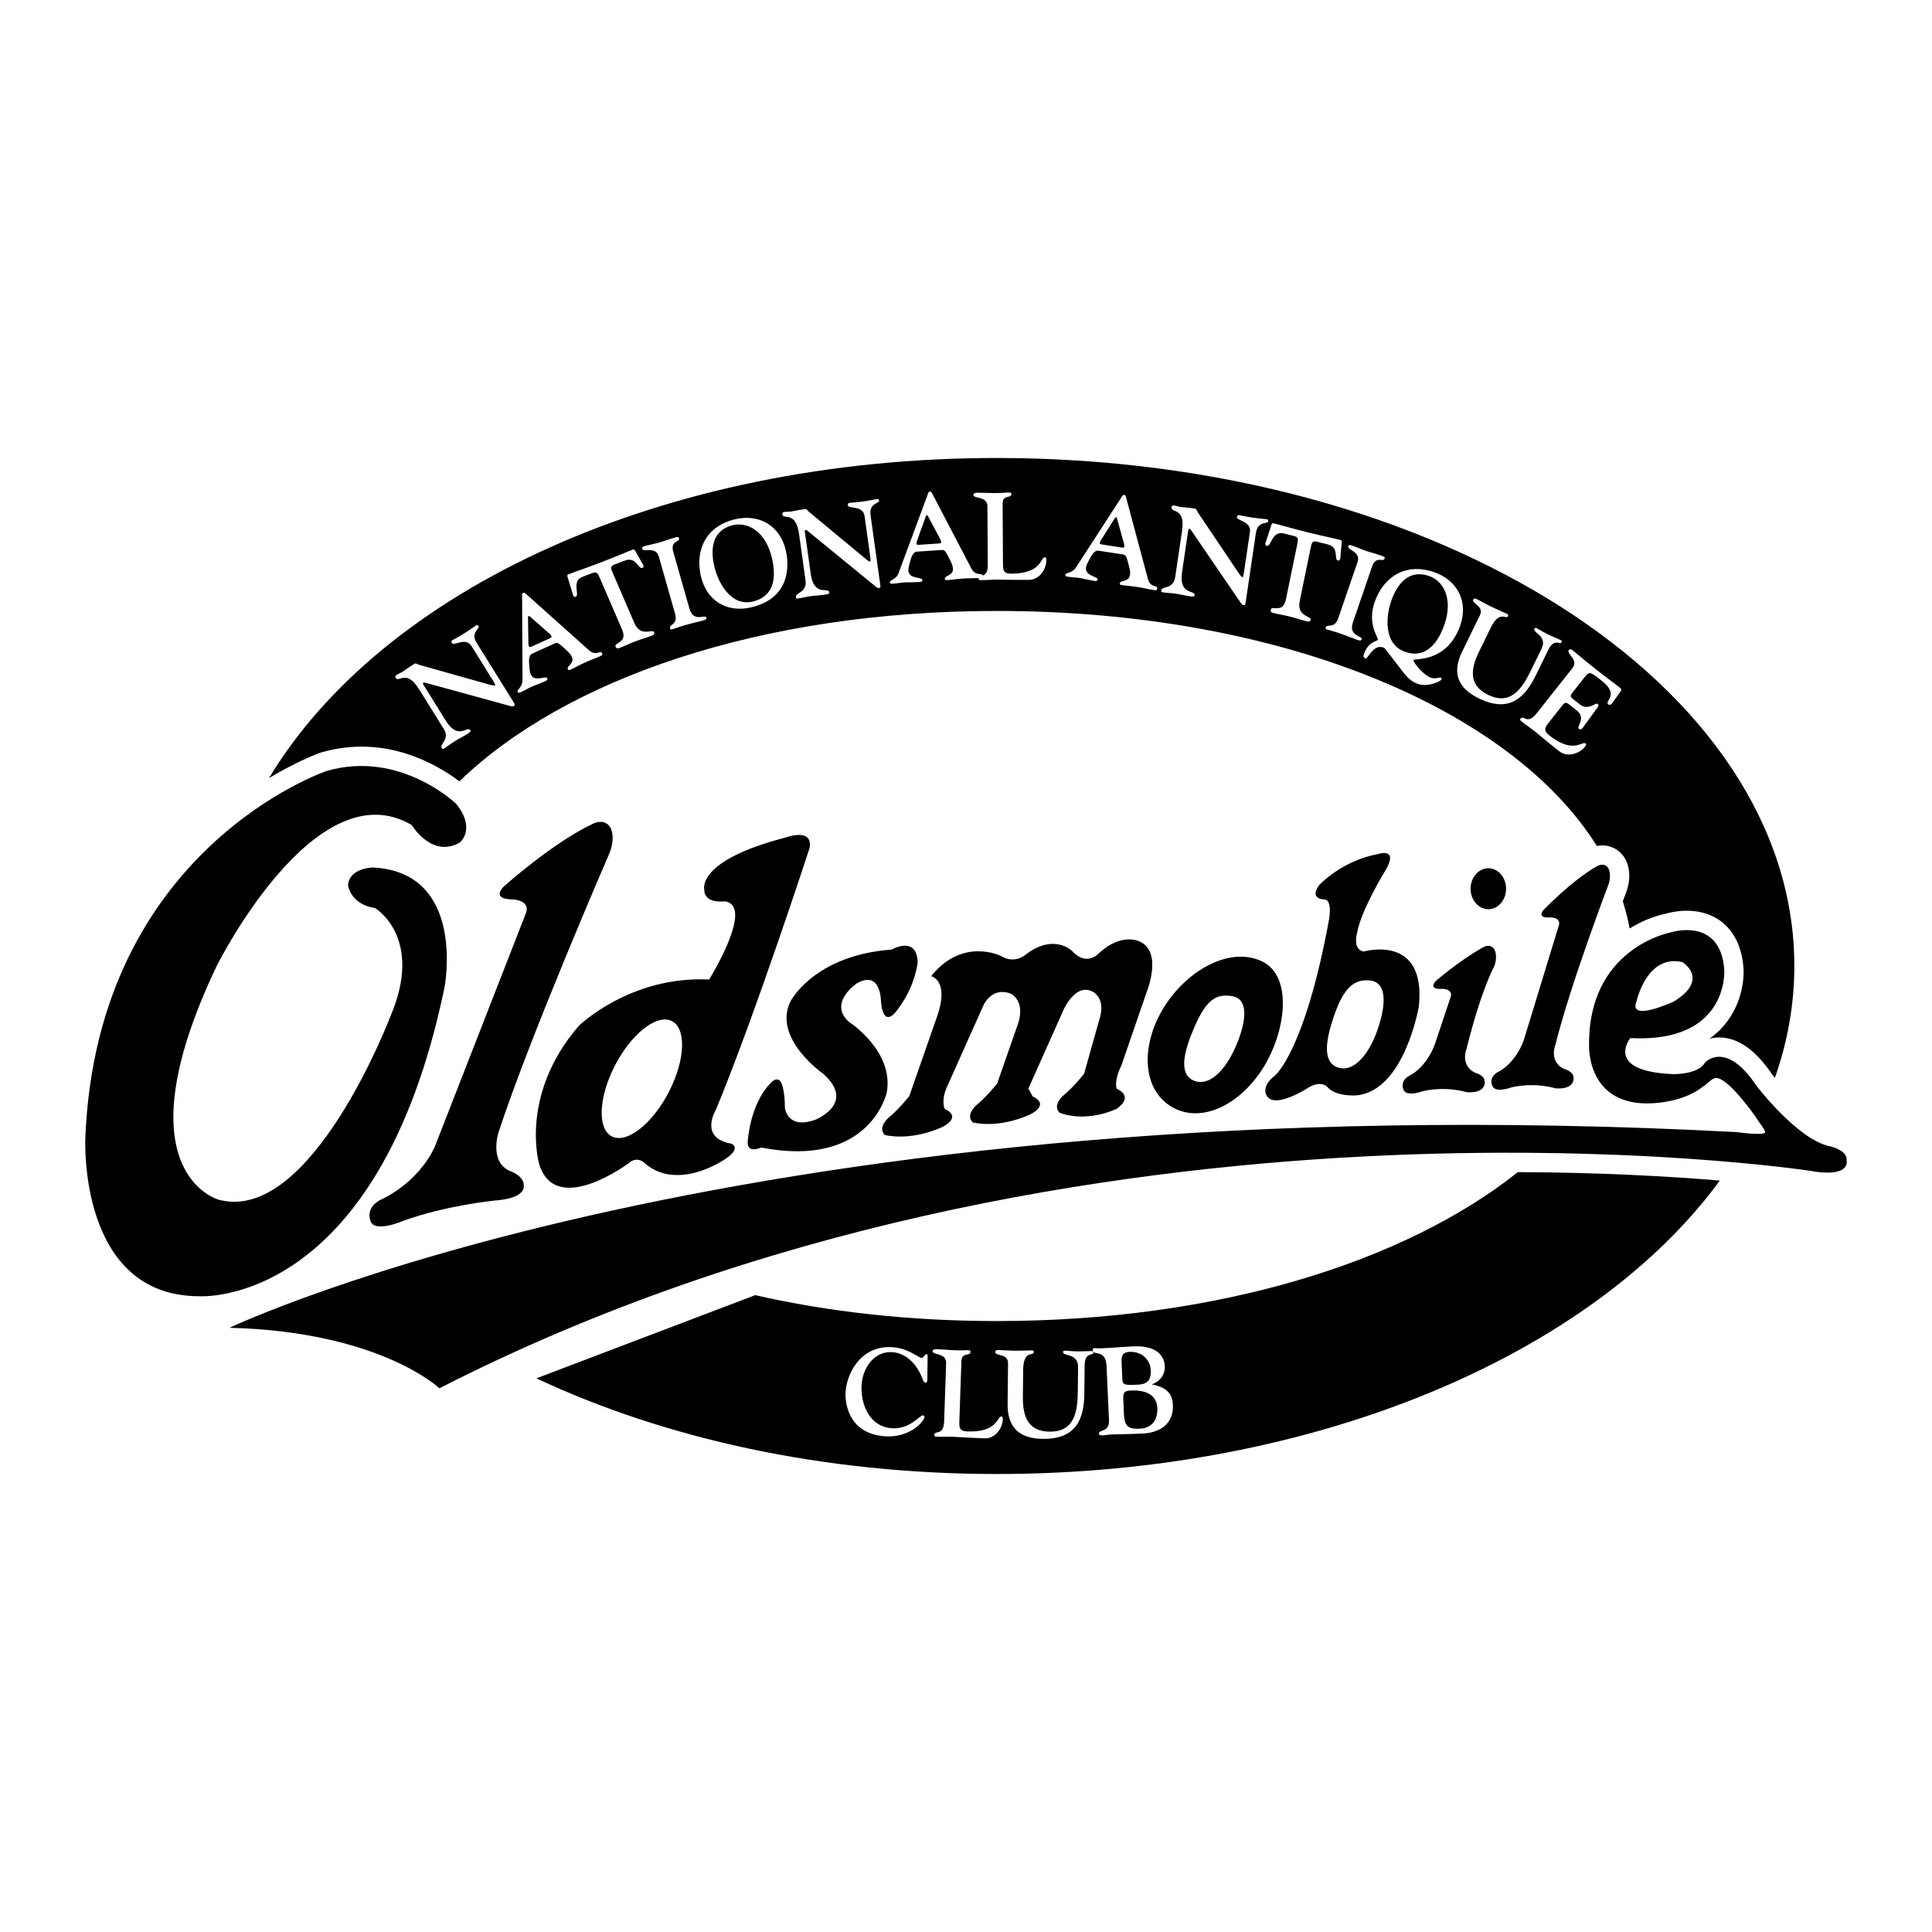 <?xml version="1.0" encoding="utf-8"?>
<!-- Generator: Adobe Illustrator 13.0.0, SVG Export Plug-In . SVG Version: 6.00 Build 14948)  -->
<!DOCTYPE svg PUBLIC "-//W3C//DTD SVG 1.0//EN" "http://www.w3.org/TR/2001/REC-SVG-20010904/DTD/svg10.dtd">
<svg version="1.0" id="Layer_1" xmlns="http://www.w3.org/2000/svg" xmlns:xlink="http://www.w3.org/1999/xlink" x="0px" y="0px"
	 width="192.756px" height="192.756px" viewBox="0 0 192.756 192.756" enable-background="new 0 0 192.756 192.756"
	 xml:space="preserve">
<g>
	<polygon fill-rule="evenodd" clip-rule="evenodd" fill="#FFFFFF" points="0,0 192.756,0 192.756,192.756 0,192.756 0,0 	"/>
	<path fill-rule="evenodd" clip-rule="evenodd" d="M32.022,75.078l0.04-0.011c6.452-1.867,11.648,1.277,13.765,2.888
		c10.57-10.193,29.971-17,53.628-17c28.354,0,51.305,9.776,59.861,23.444c0.925-0.176,1.958,0.084,2.663,1.026l0.02,0.026
		l0.019,0.027c0.48,0.69,0.798,1.969,0.248,3.489c-0.009,0.024-0.141,0.371-0.358,0.957c0.285,0.893,0.512,1.797,0.679,2.712
		c1.275-0.789,2.545-1.258,3.565-1.466c0.641-0.191,3.21-0.823,5.34,0.6c1.013,0.676,2.262,2.067,2.46,4.854
		c0.025,0.358,0.173,3.552-2.322,6.093c-0.331,0.336-0.693,0.641-1.08,0.918c0.384-0.098,0.8-0.15,1.248-0.121
		c1.759,0.123,3.438,1.357,4.996,3.664c0.09,0.119,0.187,0.24,0.286,0.365c1.269-3.594,1.941-7.33,1.941-11.167
		c0-27.991-35.623-50.682-79.565-50.682c-33.545,0-61.343,13.226-72.619,31.937c2.971-1.78,5.077-2.518,5.147-2.542L32.022,75.078
		L32.022,75.078z"/>
	<path fill-rule="evenodd" clip-rule="evenodd" d="M53.515,137.516c12.784,6.004,28.593,9.545,45.94,9.545
		c31.934,0,59.469-11.986,72.136-29.277c-4.967-0.412-11.87-0.811-20.153-0.842c-11.301,8.994-30.021,14.859-51.982,14.859
		c-8.686,0-16.797-0.918-24.109-2.584L53.515,137.516L53.515,137.516z"/>
	<path fill-rule="evenodd" clip-rule="evenodd" d="M127.225,107.289c0,0,2.963-2.41,5.371-15.535c0,0,0.385-1.999-0.481-2.023
		c0,0-1.565,0-0.482-1.445c0,0,2.216-2.408,5.877-3.083c0,0,2.023-0.674,0.771,1.542c0,0-2.505,4.046-2.89,6.358
		c0,0-0.482,1.638,0.674,1.83c0,0,6.263-1.83,5.491,5.491c0,0-1.444,8.479-6.262,8.863c0,0-2.022,0.168-2.89-0.867
		c0,0-0.65-0.723-2.023,0.193c0,0-3.131,1.998-3.95,0.77C126.43,109.383,125.659,108.492,127.225,107.289L127.225,107.289z"/>
	<path fill-rule="evenodd" clip-rule="evenodd" d="M125.941,95.932c-3.089-1.51-7.278,0.684-9.668,4.335
		c-2.39,3.65-2.462,8.148,0.435,10.043c2.896,1.896,6.795,0.088,9.186-3.564C128.283,103.096,129.05,97.453,125.941,95.932
		L125.941,95.932z"/>
	<path fill-rule="evenodd" clip-rule="evenodd" d="M45.892,84.047c0,0,1.638-1.349-0.385-3.854c0,0-5.587-5.395-12.909-3.276
		c0,0-22.928,7.708-24.084,36.608c0,0-0.771,15.801,11.368,15.801c0,0,17.822,1.252,24.47-30.828c0,0,2.215-11.465-7.129-11.946
		c0,0-2.312,0-2.505,1.734c0,0,0.192,1.927,2.697,2.312c0,0,4.913,2.89,1.542,10.789c0,0-7.9,20.809-17.148,18.305
		c0,0-10.019-2.697-0.192-23.313c0,0,9.827-19.749,19.46-14.065C41.076,82.312,43.099,85.685,45.892,84.047L45.892,84.047z"/>
	<path fill-rule="evenodd" clip-rule="evenodd" d="M43.387,114.393l9.056-23.217c0,0,0.674-1.252-1.252-1.445
		c0,0-2.192,0.097-0.963-1.252c0,0,4.817-4.335,8.863-6.262c0,0,1.156-0.674,1.807,0.337c0,0,0.602,1.012-0.169,2.746
		c0,0-7.899,18.207-10.982,27.648c0,0-0.964,2.891,1.06,3.854c0,0,1.541,0.482,1.445,1.541c0,0,0.265,1.229-2.986,1.445
		c0,0-4.817,0.482-9.056,2.023c0,0-2.986,1.301-3.275-0.096c0,0-0.482-1.252,1.06-2.023
		C37.993,119.691,41.653,118.15,43.387,114.393L43.387,114.393z"/>
	<path fill-rule="evenodd" clip-rule="evenodd" d="M152.016,103.816l3.494-11.436c0,0,0.367-0.818-0.853-0.853
		c0,0-1.373,0.159-0.661-0.744c0,0,2.833-2.942,5.29-4.334c0,0,0.696-0.476,1.15,0.131c0,0,0.424,0.609,0.018,1.733
		c0,0-3.764,9.874-5.277,15.948c0,0-0.668,1.619,0.839,2.373c0,0,0.991,0.234,0.978,0.904c0,0,0.174,1.195-1.812,1.043
		c0,0-1.947-0.637-4.35-0.104c0,0-1.723,0.662-1.967-0.203c0,0-0.359-0.766,0.575-1.318
		C149.44,106.957,151.094,106.256,152.016,103.816L152.016,103.816z"/>
	<path fill-rule="evenodd" clip-rule="evenodd" d="M143.152,104.203l1.567-4.693c0,0,0.368-0.818-0.852-0.854
		c0,0-1.374,0.16-0.662-0.744c0,0,2.255-1.977,4.712-3.37c0,0,0.696-0.476,1.15,0.131c0,0,0.425,0.609,0.018,1.733
		c0,0-1.258,2.166-2.771,8.24c0,0-0.669,1.619,0.839,2.375c0,0,0.99,0.232,0.978,0.904c0,0,0.174,1.193-1.812,1.041
		c0,0-1.947-0.637-4.35-0.104c0,0-1.723,0.662-1.967-0.201c0,0-0.359-0.766,0.575-1.32
		C140.577,107.342,142.231,106.643,143.152,104.203L143.152,104.203z"/>
	<path fill-rule="evenodd" clip-rule="evenodd" d="M70.748,97.727c0,0,4.624-7.418,1.541-7.803c0,0-2.023,0.289-2.023-1.156
		c0,0-0.867-2.89,8.092-5.202c0,0,2.794-1.06,2.408,1.06c0,0-5.395,16.57-9.345,26.107c0,0-1.734,2.793,1.542,3.371
		c0,0,0.771,0.289,0,1.061c-0.771,0.77-5.587,3.756-8.767,0.77c0,0-0.674-0.578-1.445,0.098c0,0-7.321,5.49-8.959,0.096
		c0,0-2.023-6.84,3.95-13.775C57.742,102.352,62.848,97.342,70.748,97.727L70.748,97.727z"/>
	<path fill-rule="evenodd" clip-rule="evenodd" fill="#FFFFFF" d="M66.971,101.844c-1.513-0.674-4.051,1.367-5.67,4.561
		c-1.618,3.195-1.704,6.332-0.191,7.006c1.513,0.676,4.051-1.367,5.669-4.561C68.398,105.656,68.483,102.52,66.971,101.844
		L66.971,101.844z"/>
	<path fill-rule="evenodd" clip-rule="evenodd" d="M148.491,86.627c-0.978,0-1.771,0.915-1.771,2.043
		c0,1.129,0.794,2.043,1.771,2.043c0.979,0,1.771-0.915,1.771-2.043C150.263,87.542,149.47,86.627,148.491,86.627L148.491,86.627z"
		/>
	<path fill-rule="evenodd" clip-rule="evenodd" fill="#FFFFFF" d="M136.686,97.822c-1.547-0.17-2.577,0.703-3.502,3.283
		c-0.925,2.578-1.287,4.83,0.261,5.385c1.547,0.555,3.1-1.172,3.995-3.762C138.363,100.053,138.32,98,136.686,97.822L136.686,97.822
		z"/>
	<path fill-rule="evenodd" clip-rule="evenodd" fill="#FFFFFF" d="M122.913,99.381c-1.698-0.275-2.62,0.523-3.72,3.033
		c-1.101,2.51-1.617,4.73-0.111,5.391c1.505,0.66,3.173-0.955,4.244-3.477C124.433,101.723,124.536,99.643,122.913,99.381
		L122.913,99.381z"/>
	<path fill-rule="evenodd" clip-rule="evenodd" d="M88.955,94.74c0,0,2.505-1.445,2.601,1.252c0,0-0.192,2.312-1.927,4.625
		c0,0-1.445,2.312-1.734-0.676c0,0,0.024-3.227-2.409-1.83c0,0-2.914,1.951-0.771,3.854c0,0,4.503,2.891,3.757,7.033
		c0,0-1.637,7.611-12.523,5.492c0,0-1.421,0.648-1.349-0.555c0,0,0.168-3.686,2.264-5.854c0,0,0.698-0.865,1.108,0
		c0,0,0.337,0.723,0.337,2.434c0,0,0.193,2.215,3.035,1.203c0,0,4.142-1.637,0.77-4.6c0,0-5.058-3.516-3.251-7.201
		C78.864,99.918,81.176,95.318,88.955,94.74L88.955,94.74z"/>
	<path fill-rule="evenodd" clip-rule="evenodd" d="M92.905,97.389c0,0,1.798,0.402,0.642,3.871l-2.826,8.092
		c0,0-1.092,1.381-2.055,2.15c0,0-1.156,0.965-0.385,1.734c0,0,2.408,0.676,5.684-0.77c0,0,2.12-0.965,0.29-1.83
		c0,0-0.386-0.771,0.192-2.121l3.66-8.188c0,0,0.795-1.902,2.698-1.205c0,0,1.642,0.686,0.678,3.264l-1.994,5.713
		c0,0-1.092,1.381-2.056,2.15c0,0-1.156,0.963-0.385,1.734c0,0,2.408,0.674,5.684-0.771c0,0,2.119-0.963,0.289-1.83
		c0,0-0.386-0.77-0.434-0.746l3.54-7.924c0,0,1.108-2.504,2.722-1.854c0,0,1.431,0.482,0.925,2.531l-1.615,5.744
		c0,0-1.092,1.381-2.056,2.152c0,0-1.155,0.963-0.385,1.734c0,0,2.408,1.059,5.684-0.385c0,0,1.831-1.156,0-2.023
		c0,0-0.289-0.771,0.481-2.312l2.507-7.283c0,0,1.685-4.085-0.725-5.096c0,0-1.782-0.916-4.046,1.204c0,0-1.204,1.349-2.649-0.241
		c0,0-1.83-1.831-4.672,0.385c0,0-1.084,0.939-2.408,0.121C99.89,95.391,96.06,93.44,92.905,97.389L92.905,97.389z"/>
	<path fill-rule="evenodd" clip-rule="evenodd" d="M165.736,109.994c-7.46,0.959-7.194-5.652-7.194-5.652
		c-0.128-9.762,8.093-11.303,8.093-11.303s5.01-1.67,5.396,3.725c0,0,0.514,7.321-9.377,6.807c0,0-2.698,3.34,4.367,3.598
		c0,0,2.44,0.031,3.083-1.156c0,0,2.055-2.312,5.138,2.312c0,0,4.11,5.395,7.321,6.037c0,0,1.799,0.385,1.67,1.412
		c0,0,0.514,1.799-3.725,1.027c0,0-72.574-11.047-136.671,21.709c0,0-5.908-5.652-20.937-6.037c0,0,51.894-24.727,150.35-19.525
		c0,0,2.405,0.348,2.836,0.078c0.174-0.109-0.645-1.133-1.029-1.74c0,0-2.753-3.938-3.926-3.727
		c-0.421,0.076-0.781,0.607-1.252,0.861C169.879,108.42,168.58,109.627,165.736,109.994L165.736,109.994z"/>
	<path fill-rule="evenodd" clip-rule="evenodd" fill="#FFFFFF" d="M163.295,99.846c0,0,1.028-4.688,4.561-3.853
		c0,0,2.762,1.669-0.835,3.917C167.021,99.91,162.332,102.094,163.295,99.846L163.295,99.846z"/>
	<path fill-rule="evenodd" clip-rule="evenodd" fill="#FFFFFF" d="M41.794,68.739c-1.251-2.01-2-0.6-2.312-1.102
		c-0.059-0.094-0.058-0.211,0.067-0.292c0.199-0.124,0.413-0.199,0.612-0.323c0.272-0.169,0.518-0.38,1.073-0.723
		c0.335-0.208,0.255-0.057,0.567,0.025l7.081,1.997c0.228,0.062,0.431,0.109,0.494,0.07c0.062-0.039,0.005-0.178-0.158-0.439
		l-2.169-3.485c-0.593-0.953-1.753,0.031-1.968-0.314c-0.045-0.074-0.079-0.197,0.057-0.285c0.167-0.104,0.497-0.251,1.219-0.701
		c0.659-0.41,1-0.68,1.094-0.736c0.199-0.124,0.264-0.019,0.284,0.012c0.196,0.314-0.851,0.617-0.167,1.716l3.655,5.872
		c0.144,0.23,0.196,0.314,0.07,0.392c-0.146,0.091-0.238,0.061-0.363,0.022l-8.422-2.309c-0.125-0.038-0.221-0.051-0.273-0.019
		c-0.062,0.04-0.038,0.126,0.021,0.22l2.215,3.559c1.251,2.01,2.147,0.464,2.454,0.956c0.091,0.147-0.177,0.299-0.313,0.384
		c-0.513,0.319-0.895,0.499-1.261,0.727c-0.334,0.208-0.591,0.426-0.874,0.602c-0.115,0.072-0.292,0.254-0.403,0.077
		c-0.261-0.419,0.861-0.856,0.197-1.923L41.794,68.739L41.794,68.739z"/>
	<path fill-rule="evenodd" clip-rule="evenodd" fill="#FFFFFF" d="M53.125,65.201c-0.191,0.086-0.406,0.238-0.329,1.096
		c0.023,0.26,0.044,0.724,0.167,0.994c0.367,0.808,1.498,0.079,1.635,0.382c0.106,0.236-0.277,0.315-0.513,0.422
		c-0.359,0.163-0.716,0.271-1.076,0.434c-0.336,0.153-0.642,0.346-0.967,0.493c-0.158,0.071-0.327,0.175-0.393,0.029
		c-0.117-0.258,0.486-0.451,0.481-1.207l-0.039-8.171c-0.003-0.215-0.043-0.454,0.103-0.52c0.101-0.046,0.134-0.034,0.433,0.237
		l6.147,5.495c0.721,0.634,1.128-0.079,1.296,0.292c0.087,0.19-0.024,0.214-0.328,0.352c-0.404,0.183-0.728,0.276-1.468,0.612
		c-0.494,0.224-0.889,0.458-1.214,0.605c-0.202,0.092-0.338,0.181-0.409,0.023c-0.147-0.326,0.706-0.563,0.395-1.249
		c-0.112-0.247-0.282-0.413-0.543-0.661c-0.768-0.707-0.875-0.794-1.167-0.662L53.125,65.201L53.125,65.201z"/>
	<path fill-rule="evenodd" clip-rule="evenodd" d="M54.713,63.749c0.202-0.091,0.365-0.151,0.313-0.264
		c-0.071-0.158-0.194-0.25-0.312-0.36l-1.842-1.614c-0.108-0.059-0.074-0.075-0.131-0.049c-0.022,0.011-0.062,0.042-0.062,0.191
		l0.037,2.379c0.005,0.16-0.007,0.314,0.065,0.471c0.051,0.112,0.203,0.03,0.405-0.062L54.713,63.749L54.713,63.749z"/>
	<path fill-rule="evenodd" clip-rule="evenodd" fill="#FFFFFF" d="M68.782,60.708c0.415,1.459,1.588,0.535,1.696,0.915
		c0.037,0.131-0.056,0.208-0.329,0.286c-0.438,0.125-0.891,0.202-1.816,0.466c-0.51,0.145-1.007,0.337-1.315,0.425
		c-0.107,0.031-0.154-0.045-0.171-0.105c-0.119-0.415,0.824-0.35,0.502-1.476l-1.62-5.693c-0.307-1.079-1.553-0.366-1.671-0.781
		c-0.058-0.201,0.249-0.25,0.356-0.282c0.462-0.132,0.938-0.216,1.354-0.334c0.427-0.121,0.841-0.29,1.517-0.481
		c0.355-0.102,0.422-0.095,0.462,0.048c0.115,0.403-0.896,0.229-0.575,1.356L68.782,60.708L68.782,60.708z"/>
	<path fill-rule="evenodd" clip-rule="evenodd" fill="#FFFFFF" d="M73.371,51.799c2.343-0.542,4.479,0.615,5.043,3.168
		c0.373,1.686,0.289,4.799-3.553,5.646c-2.42,0.534-4.405-0.733-4.944-3.177C69.335,54.799,70.498,52.458,73.371,51.799
		L73.371,51.799z"/>
	<path fill-rule="evenodd" clip-rule="evenodd" d="M75.097,60.019c2.063-0.493,2.381-2.256,1.94-4.254
		c-0.587-2.662-2.365-3.734-3.914-3.367c-2.027,0.485-2.262,2.28-1.876,4.026C71.635,58.181,72.949,60.53,75.097,60.019
		L75.097,60.019z"/>
	<path fill-rule="evenodd" clip-rule="evenodd" fill="#FFFFFF" d="M79.72,53.265c-0.327-2.345-1.584-1.36-1.666-1.946
		c-0.015-0.11,0.032-0.216,0.179-0.239c0.232-0.032,0.458-0.014,0.691-0.046c0.317-0.045,0.628-0.138,1.275-0.226
		c0.391-0.055,0.256,0.051,0.508,0.252l5.662,4.7c0.183,0.149,0.35,0.275,0.423,0.265s0.077-0.161,0.035-0.466l-0.568-4.067
		c-0.155-1.111-1.615-0.683-1.671-1.086c-0.012-0.085,0.008-0.213,0.167-0.237c0.195-0.027,0.557-0.028,1.399-0.146
		c0.769-0.107,1.19-0.216,1.299-0.229c0.232-0.033,0.25,0.089,0.254,0.126c0.051,0.367-1.028,0.218-0.849,1.5l0.957,6.852
		c0.038,0.269,0.051,0.366-0.095,0.387c-0.171,0.024-0.243-0.041-0.341-0.126l-6.761-5.531c-0.099-0.085-0.181-0.136-0.242-0.128
		c-0.074,0.01-0.086,0.099-0.071,0.209l0.58,4.152c0.328,2.345,1.775,1.296,1.855,1.87c0.024,0.171-0.283,0.202-0.442,0.224
		c-0.598,0.083-1.021,0.093-1.448,0.152c-0.391,0.055-0.714,0.149-1.043,0.195c-0.134,0.019-0.37,0.114-0.399-0.093
		c-0.068-0.489,1.135-0.433,0.961-1.678L79.72,53.265L79.72,53.265z"/>
	<path fill-rule="evenodd" clip-rule="evenodd" fill="#FFFFFF" d="M91.518,55.034c-0.209,0.014-0.464,0.08-0.693,0.91
		c-0.07,0.252-0.214,0.694-0.194,0.989c0.059,0.885,1.374,0.601,1.396,0.933c0.017,0.258-0.37,0.197-0.628,0.214
		c-0.394,0.026-0.766,0.001-1.16,0.027c-0.369,0.025-0.722,0.097-1.079,0.121c-0.172,0.011-0.367,0.049-0.378-0.111
		c-0.019-0.283,0.614-0.25,0.876-0.959l2.842-7.662c0.073-0.203,0.119-0.44,0.279-0.451c0.11-0.007,0.137,0.016,0.321,0.374
		l3.818,7.309c0.451,0.848,1.083,0.324,1.111,0.73c0.014,0.209-0.099,0.192-0.431,0.213c-0.443,0.029-0.778,0.002-1.59,0.056
		c-0.541,0.036-0.993,0.115-1.35,0.139c-0.222,0.015-0.379,0.05-0.391-0.123c-0.023-0.357,0.859-0.279,0.809-1.029
		c-0.018-0.271-0.118-0.486-0.275-0.81c-0.469-0.933-0.539-1.052-0.859-1.03L91.518,55.034L91.518,55.034z"/>
	<path fill-rule="evenodd" clip-rule="evenodd" d="M93.517,54.235c0.221-0.015,0.394-0.014,0.386-0.137
		c-0.012-0.172-0.094-0.303-0.166-0.446l-1.155-2.16c-0.081-0.093-0.043-0.096-0.105-0.092c-0.024,0.001-0.073,0.017-0.125,0.157
		l-0.804,2.239c-0.052,0.152-0.117,0.292-0.105,0.464c0.008,0.123,0.18,0.1,0.401,0.084L93.517,54.235L93.517,54.235z"/>
	<path fill-rule="evenodd" clip-rule="evenodd" fill="#FFFFFF" d="M100.066,56.033c0.004,0.765-0.043,1.208,0.846,1.203
		c3.058-0.019,2.875-1.633,3.344-1.636c0.049,0,0.136,0.036,0.137,0.27c0.007,0.962-0.715,1.978-1.727,1.984
		c-1.874,0.012-2.613-0.033-3.23-0.03c-0.382,0.002-0.899,0.055-1.578,0.06c-0.16,0.001-0.234-0.061-0.235-0.134
		c-0.003-0.567,0.938,0.093,0.928-1.412l-0.036-5.832c-0.007-1.048-1.397-0.707-1.4-1.138c0-0.111,0.135-0.21,0.394-0.212
		c0.493-0.003,1.209,0.042,1.677,0.039c1.048-0.006,1.196-0.057,1.394-0.058c0.259-0.001,0.32,0.01,0.321,0.158
		c0.003,0.469-0.875,0.018-0.869,0.955L100.066,56.033L100.066,56.033z"/>
	<path fill-rule="evenodd" clip-rule="evenodd" fill="#FFFFFF" d="M109.632,54.948c-0.207-0.032-0.471-0.023-0.875,0.737
		c-0.123,0.23-0.36,0.63-0.406,0.923c-0.136,0.877,1.21,0.887,1.159,1.215c-0.04,0.256-0.404,0.112-0.66,0.072
		c-0.39-0.061-0.747-0.166-1.138-0.227c-0.365-0.057-0.726-0.062-1.079-0.118c-0.171-0.026-0.369-0.032-0.345-0.191
		c0.044-0.28,0.653-0.11,1.063-0.746l4.446-6.857c0.115-0.182,0.212-0.404,0.37-0.379c0.11,0.017,0.131,0.045,0.232,0.435
		l2.132,7.966c0.255,0.925,0.986,0.553,0.925,0.955c-0.033,0.207-0.139,0.166-0.468,0.115c-0.438-0.068-0.76-0.168-1.563-0.293
		c-0.536-0.083-0.994-0.104-1.348-0.159c-0.22-0.034-0.382-0.034-0.355-0.205c0.056-0.354,0.899-0.085,1.015-0.828
		c0.042-0.268-0.01-0.501-0.093-0.851c-0.254-1.013-0.296-1.144-0.612-1.193L109.632,54.948L109.632,54.948z"/>
	<path fill-rule="evenodd" clip-rule="evenodd" d="M111.756,54.604c0.22,0.034,0.389,0.073,0.407-0.049
		c0.026-0.17-0.025-0.316-0.064-0.472l-0.656-2.36c-0.058-0.109-0.021-0.104-0.082-0.113c-0.024-0.004-0.075,0.001-0.157,0.125
		l-1.272,2.011c-0.084,0.136-0.178,0.259-0.204,0.43c-0.019,0.122,0.153,0.136,0.373,0.17L111.756,54.604L111.756,54.604z"/>
	<path fill-rule="evenodd" clip-rule="evenodd" fill="#FFFFFF" d="M117.935,52.944c0.347-2.341-1.137-1.751-1.05-2.336
		c0.016-0.109,0.091-0.198,0.237-0.178c0.232,0.034,0.444,0.115,0.676,0.15c0.317,0.047,0.642,0.045,1.288,0.143
		c0.39,0.058,0.23,0.121,0.416,0.386l4.106,6.104c0.134,0.194,0.258,0.362,0.331,0.373s0.119-0.132,0.164-0.437l0.602-4.061
		c0.164-1.109-1.355-1.11-1.297-1.513c0.014-0.085,0.067-0.202,0.227-0.18c0.195,0.029,0.541,0.13,1.383,0.254
		c0.769,0.114,1.202,0.128,1.312,0.146c0.231,0.034,0.213,0.156,0.208,0.192c-0.055,0.366-1.048-0.08-1.237,1.2l-1.013,6.842
		c-0.04,0.268-0.054,0.366-0.2,0.344c-0.171-0.025-0.221-0.107-0.292-0.217l-4.927-7.209c-0.071-0.11-0.136-0.183-0.196-0.191
		c-0.073-0.011-0.11,0.071-0.127,0.181l-0.613,4.146c-0.347,2.341,1.337,1.743,1.252,2.316c-0.025,0.17-0.328,0.113-0.487,0.09
		c-0.597-0.089-1.004-0.199-1.431-0.262c-0.391-0.058-0.728-0.058-1.057-0.106c-0.134-0.02-0.387,0.005-0.356-0.202
		c0.072-0.488,1.211-0.095,1.395-1.339L117.935,52.944L117.935,52.944z"/>
	<path fill-rule="evenodd" clip-rule="evenodd" fill="#FFFFFF" d="M129.443,54.231c0.118-0.577,0.021-0.665-0.427-0.776
		l-0.918-0.229c-1.235-0.308-1.231,1.35-1.724,1.227c-0.229-0.057-0.109-0.305-0.056-0.456l0.502-1.543
		c0.036-0.118,0.07-0.286,0.234-0.245c1.017,0.253,1.739,0.484,3.335,0.881s2.338,0.532,3.354,0.785
		c0.164,0.041,0.13,0.208,0.116,0.332l-0.108,1.137c-0.007,0.149,0.017,0.648-0.268,0.578c-0.438-0.109,0.188-1.357-1.08-1.622
		l-0.929-0.231c-0.448-0.111-0.57-0.079-0.689,0.499l-1.118,5.435c-0.305,1.479,1.166,1.479,1.098,1.815
		c-0.06,0.289-0.271,0.198-0.588,0.12c-0.438-0.109-0.788-0.247-1.521-0.43s-1.104-0.224-1.54-0.333
		c-0.197-0.049-0.386-0.083-0.331-0.348c0.097-0.469,1.213,0.416,1.508-1.015L129.443,54.231L129.443,54.231z"/>
	<path fill-rule="evenodd" clip-rule="evenodd" fill="#FFFFFF" d="M59.815,57.595c-0.234-0.541-0.363-0.557-0.794-0.392
		l-0.883,0.339c-1.189,0.456-0.236,1.811-0.709,1.993c-0.221,0.085-0.265-0.187-0.307-0.342l-0.474-1.553
		c-0.038-0.117-0.106-0.274,0.052-0.334c0.978-0.375,1.702-0.601,3.238-1.189c1.535-0.589,2.221-0.905,3.198-1.28
		c0.158-0.061,0.226,0.097,0.285,0.206l0.563,0.993c0.08,0.127,0.385,0.522,0.111,0.627c-0.421,0.162-0.624-1.219-1.814-0.709
		l-0.894,0.342c-0.432,0.166-0.512,0.262-0.279,0.804l2.198,5.095c0.598,1.387,1.804,0.543,1.94,0.859
		c0.117,0.271-0.108,0.317-0.414,0.435c-0.42,0.161-0.787,0.249-1.492,0.52c-0.705,0.271-1.033,0.448-1.453,0.61
		c-0.189,0.073-0.363,0.152-0.47-0.096c-0.19-0.439,1.232-0.354,0.653-1.696L59.815,57.595L59.815,57.595z"/>
	<path fill-rule="evenodd" clip-rule="evenodd" fill="#FFFFFF" d="M134.985,62.077c-0.492,1.434,0.998,1.346,0.87,1.719
		c-0.044,0.128-0.165,0.139-0.434,0.047c-0.432-0.148-0.847-0.343-1.757-0.655c-0.501-0.172-1.019-0.298-1.321-0.402
		c-0.105-0.036-0.101-0.126-0.08-0.184c0.14-0.408,0.875,0.184,1.256-0.924l1.922-5.597c0.364-1.062-1.065-1.187-0.926-1.595
		c0.068-0.198,0.348-0.063,0.453-0.027c0.454,0.156,0.894,0.359,1.302,0.499c0.419,0.144,0.855,0.241,1.52,0.47
		c0.351,0.12,0.4,0.163,0.353,0.303c-0.137,0.396-0.867-0.324-1.247,0.784L134.985,62.077L134.985,62.077z"/>
	<path fill-rule="evenodd" clip-rule="evenodd" fill="#FFFFFF" d="M138.272,64.826c-0.064-0.076-0.098-0.167-0.26-0.225
		c-1.021-0.369-1.531,1.19-1.787,1.098c-0.255-0.092-0.19-0.305-0.111-0.525c0.432-1.194,1.294-1.184,1.349-1.335
		c0.088-0.244-1.111-1.569-0.294-3.83c0.918-2.54,3.152-3.895,5.932-2.917c2.27,0.794,3.456,2.915,2.567,5.373
		c-1.333,3.688-4.565,3.2-4.633,3.386c-0.084,0.232,1.015,1.508,1.676,1.747c0.522,0.189,0.871-0.052,1.045,0.011
		c0.07,0.025,0.079,0.107,0.05,0.188c-0.062,0.174-1.361,0.792-2.335,0.44c-0.348-0.125-0.815-0.321-1.45-1.14L138.272,64.826
		L138.272,64.826z"/>
	<path fill-rule="evenodd" clip-rule="evenodd" d="M140.144,65.017c2.423,0.877,3.52-1.467,3.935-2.615
		c0.927-2.562-0.002-4.419-1.506-4.937c-1.972-0.674-3.13,0.717-3.738,2.398C138.218,61.568,138.08,64.271,140.144,65.017
		L140.144,65.017z"/>
	<path fill-rule="evenodd" clip-rule="evenodd" fill="#FFFFFF" d="M153.24,67.356c-1.099,2.249-2.644,3.813-5.701,2.32
		c-2.072-1.012-2.709-2.516-1.659-4.666l1.764-3.611c0.465-0.953-0.86-1.161-0.655-1.582c0.07-0.144,0.23-0.106,0.319-0.064
		c0.145,0.07,0.953,0.521,1.508,0.791c0.564,0.276,1.373,0.616,1.583,0.72c0.1,0.048,0.078,0.148,0.046,0.215
		c-0.184,0.376-0.827-0.665-1.715,1.152l-1.174,2.404c-0.827,1.695-1.071,3.318,0.911,4.287c2.205,1.076,3.348-0.533,4.262-2.405
		l1.071-2.194c0.622-1.274-0.908-1.596-0.714-1.995c0.087-0.177,0.248-0.03,0.392,0.04c0.311,0.179,0.6,0.347,0.909,0.499
		c0.365,0.179,0.72,0.324,1.285,0.574c0.133,0.065,0.188,0.119,0.129,0.241c-0.146,0.299-0.727-0.478-1.338,0.773L153.24,67.356
		L153.24,67.356z"/>
	<path fill-rule="evenodd" clip-rule="evenodd" fill="#FFFFFF" d="M156.978,68.984c-0.328,0.416-0.382,0.483,0.034,0.812
		l0.608,0.482c0.832,0.658,1.565-0.208,1.759-0.056c0.067,0.054,0.189,0.119-0.008,0.387l-1.294,1.775
		c-0.09,0.134-0.308,0.528-0.54,0.344c-0.31-0.245,0.772-1.056-0.232-1.852l-0.716-0.566c-0.445-0.352-0.498-0.205-0.942,0.355
		l-0.979,1.238c-0.474,0.6-0.788,0.917-0.092,1.468c2.398,1.897,3.266,0.523,3.633,0.814c0.039,0.031,0.083,0.113-0.062,0.297
		c-0.597,0.754-1.795,1.096-2.588,0.468c-1.471-1.163-2.02-1.661-2.504-2.043c-0.3-0.237-0.736-0.52-1.269-0.941
		c-0.125-0.099-0.145-0.194-0.099-0.252c0.352-0.445,0.674,0.659,1.606-0.521l3.581-4.526c0.688-0.87-0.649-1.425-0.344-1.812
		c0.069-0.087,0.208-0.103,0.344,0.002c0.396,0.314,1.062,0.903,2.542,2.074c0.687,0.543,1.385,1.033,2.235,1.708
		c0.125,0.1,0.117,0.25,0.048,0.337l-0.719,0.988c-0.09,0.133-0.294,0.491-0.517,0.315c-0.454-0.359,1.195-0.894-0.671-2.371
		c-1.171-0.926-1.217-0.947-1.745-0.28L156.978,68.984L156.978,68.984z"/>
	<path fill-rule="evenodd" clip-rule="evenodd" fill="#FFFFFF" d="M92.521,137.557c-0.001,0.123,0.018,0.41-0.19,0.389
		c-0.196-0.021-0.254-0.289-0.323-0.457c-0.487-1.242-1.451-2.424-2.874-2.576c-1.802-0.193-2.979,1.416-3.155,3.059
		c-0.185,1.729,0.536,4.262,2.877,4.512c1.9,0.205,2.906-1.312,3.225-1.277c0.062,0.006,0.165,0.078,0.157,0.152
		c-0.052,0.49-1.551,2.203-4.162,1.922c-3.592-0.383-3.808-3.582-3.704-4.551c0.221-2.059,1.774-4.633,4.863-4.303
		c1.483,0.16,2.347,1.008,2.715,1.047c0.232,0.025,0.288-0.377,0.46-0.359c0.061,0.006,0.146,0.029,0.139,0.09L92.521,137.557
		L92.521,137.557z"/>
	<path fill-rule="evenodd" clip-rule="evenodd" fill="#FFFFFF" d="M95.722,141.58c-0.026,0.764-0.091,1.205,0.796,1.236
		c3.056,0.104,2.939-1.516,3.408-1.5c0.049,0.002,0.134,0.041,0.126,0.275c-0.033,0.961-0.795,1.947-1.806,1.912
		c-1.873-0.064-2.61-0.139-3.227-0.16c-0.382-0.012-0.901,0.02-1.579-0.004c-0.16-0.006-0.232-0.07-0.229-0.145
		c0.02-0.566,0.934,0.131,0.985-1.373l0.2-5.828c0.036-1.047-1.368-0.762-1.353-1.193c0.004-0.111,0.143-0.205,0.401-0.197
		c0.493,0.018,1.206,0.092,1.674,0.107c1.047,0.037,1.197-0.008,1.394-0.002c0.259,0.01,0.32,0.023,0.315,0.172
		c-0.016,0.469-0.875-0.018-0.907,0.92L95.722,141.58L95.722,141.58z"/>
	<path fill-rule="evenodd" clip-rule="evenodd" fill="#FFFFFF" d="M108.185,139.016c-0.027,2.502-0.754,4.578-4.156,4.541
		c-2.306-0.025-3.526-1.113-3.5-3.504l0.044-4.02c0.012-1.061-1.274-0.682-1.27-1.148c0.002-0.16,0.163-0.195,0.262-0.195
		c0.16,0.002,1.084,0.062,1.701,0.068c0.628,0.008,1.504-0.033,1.738-0.029c0.111,0,0.135,0.1,0.134,0.174
		c-0.005,0.418-1.033-0.246-1.056,1.775l-0.029,2.676c-0.021,1.887,0.455,3.459,2.661,3.482c2.454,0.027,2.796-1.918,2.819-4
		l0.027-2.441c0.016-1.418-1.505-1.053-1.5-1.496c0.002-0.197,0.211-0.135,0.371-0.133c0.357,0.029,0.69,0.057,1.035,0.061
		c0.407,0.006,0.789-0.016,1.406-0.033c0.147,0.002,0.222,0.027,0.22,0.162c-0.003,0.334-0.861-0.119-0.877,1.273L108.185,139.016
		L108.185,139.016z"/>
	<path fill-rule="evenodd" clip-rule="evenodd" fill="#FFFFFF" d="M110.398,136.264c-0.078-1.701-1.353-0.963-1.38-1.566
		c-0.009-0.197,0.14-0.191,0.201-0.195c0.086-0.004,0.175,0.041,0.741,0.016c1.047-0.047,2.092-0.145,3.126-0.191
		c3.019-0.139,3.113,1.684,3.127,1.98c0.035,0.775-0.401,1.475-1.264,1.797l0.001,0.025c1.521,0.312,2.019,0.957,2.069,2.066
		c0.074,1.625-1.011,2.736-3.019,2.828c-1.835,0.084-2.453,0.062-3.069,0.09c-0.296,0.014-0.613,0.078-0.872,0.09
		c-0.283,0.014-0.407-0.006-0.416-0.18c-0.018-0.406,1.057-0.121,1.002-1.316L110.398,136.264L110.398,136.264z"/>
	<path fill-rule="evenodd" clip-rule="evenodd" d="M111.974,137.512c0.027,0.604,0.152,0.646,0.869,0.664l0.739-0.033
		c0.937-0.043,1.272-0.527,1.23-1.439c-0.052-1.133-0.999-1.879-2.096-1.83c-0.837,0.039-0.84,0.508-0.809,1.209L111.974,137.512
		L111.974,137.512z"/>
	<path fill-rule="evenodd" clip-rule="evenodd" d="M112.137,141.096c0.054,1.17,0.39,1.502,1.584,1.447
		c1.207-0.055,1.799-0.885,1.745-2.08c-0.034-0.738-0.442-1.832-2.684-1.729c-0.727,0.033-0.737,0.342-0.708,0.982L112.137,141.096
		L112.137,141.096z"/>
</g>
</svg>
